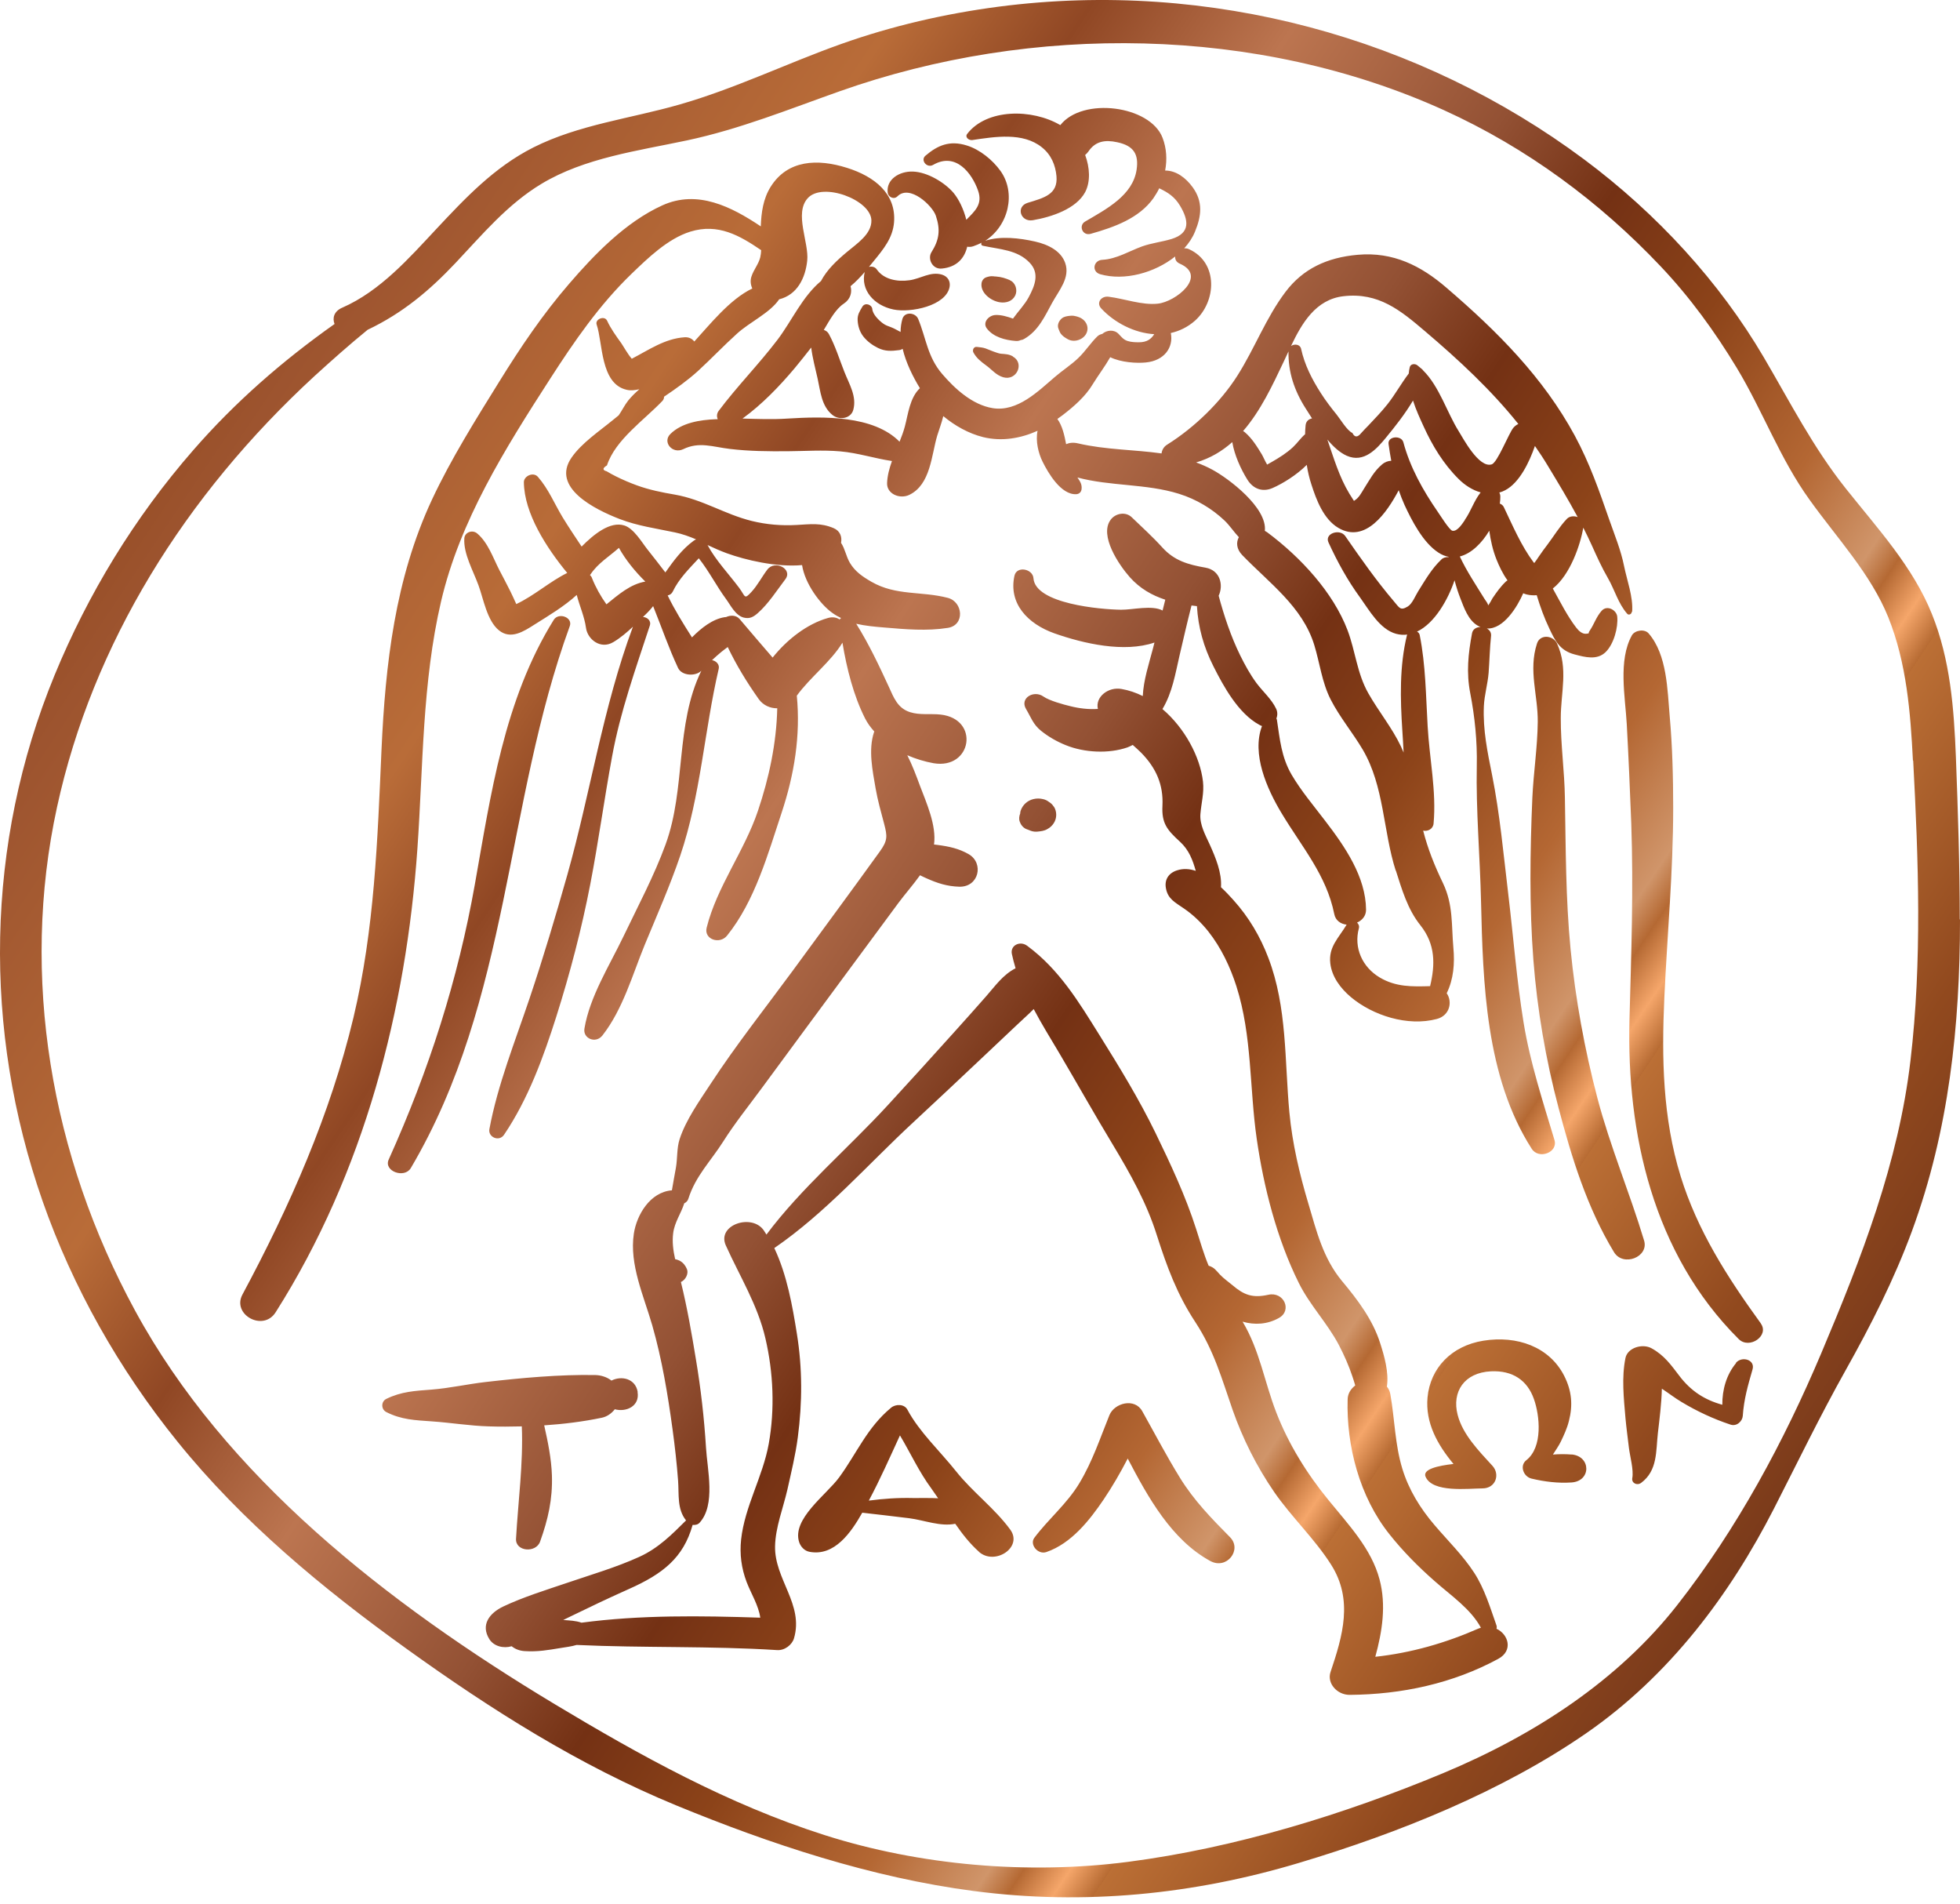 <svg xmlns="http://www.w3.org/2000/svg" width="207" height="201" viewBox="0 0 207 201" fill="none"><path d="M111.115 31.984C110.34 33.396 109.675 34.918 108.167 35.787C108.058 35.855 107.936 35.896 107.8 35.909C107.651 35.977 107.488 36.018 107.311 36.004C106.157 35.923 104.907 35.583 104.228 34.687C103.739 34.062 104.404 33.301 105.124 33.261C105.736 33.233 106.374 33.424 106.985 33.641C107.515 32.894 108.221 32.174 108.642 31.386C109.308 30.136 109.824 28.846 108.724 27.718C107.434 26.374 105.586 26.333 103.82 25.953C103.63 25.912 103.589 25.762 103.657 25.627C103.386 25.776 103.087 25.898 102.774 26.007C102.557 26.075 102.34 26.088 102.15 26.048C101.864 27.257 101.063 28.208 99.46 28.357C98.469 28.452 97.939 27.325 98.373 26.632C99.202 25.314 99.338 24.268 98.835 22.774C98.469 21.701 96.064 19.433 94.774 20.737C94.38 21.117 93.809 20.777 93.755 20.356C93.565 18.944 94.991 18.061 96.417 18.115C97.966 18.169 99.786 19.283 100.71 20.37C101.28 21.063 101.783 22.109 102.055 23.209C102.924 22.312 103.82 21.592 103.291 20.112C102.652 18.305 100.954 16.023 98.55 17.409C97.898 17.789 97.178 16.92 97.735 16.444C99.039 15.331 100.302 14.801 102.095 15.358C103.508 15.792 104.839 16.906 105.654 18.034C107.338 20.37 106.523 23.834 104.051 25.423C105.668 24.893 107.692 25.138 109.322 25.505C110.694 25.817 112.052 26.483 112.5 27.773C113.044 29.321 111.835 30.666 111.115 31.984ZM106.958 37.621C106.537 37.39 106.184 37.39 105.708 37.349C105.464 37.322 105.206 37.213 104.921 37.118C104.635 37.023 104.377 36.887 104.092 36.792C103.793 36.684 103.481 36.67 103.168 36.629C102.815 36.589 102.679 36.982 102.802 37.213C103.128 37.811 103.562 38.151 104.133 38.572C104.758 39.02 105.179 39.604 105.953 39.835C107.393 40.242 108.221 38.341 106.972 37.648L106.958 37.621ZM106.659 29.579C106.184 29.376 105.749 29.24 105.219 29.199C105.192 29.199 104.975 29.172 105.111 29.199C105.274 29.226 104.866 29.158 104.893 29.172C104.663 29.145 104.459 29.186 104.241 29.253C103.875 29.349 103.685 29.634 103.657 29.96C103.562 30.911 104.622 31.766 105.586 31.916C106.279 32.025 106.945 31.794 107.23 31.182C107.474 30.653 107.284 29.865 106.659 29.593V29.579ZM113.845 33.451C113.696 33.41 113.56 33.369 113.383 33.342C113.139 33.315 112.921 33.356 112.677 33.383C112.731 33.383 112.785 33.383 112.826 33.369C112.473 33.41 112.201 33.505 111.984 33.777C111.78 34.021 111.658 34.374 111.78 34.687C111.848 34.863 111.916 35.054 112.011 35.203C112.188 35.461 112.459 35.638 112.745 35.801C113.451 36.222 114.429 35.855 114.741 35.189C115.081 34.469 114.633 33.682 113.831 33.451H113.845ZM185.959 139.727C182.4 134.824 179.263 129.907 177.497 124.202C175.595 118.035 175.486 111.705 175.772 105.348C176.084 98.665 176.709 92.009 176.709 85.312C176.709 82.093 176.627 78.847 176.342 75.641C176.098 72.856 176.071 69.134 174.115 66.879C173.68 66.377 172.661 66.54 172.349 67.083C170.882 69.719 171.642 73.576 171.805 76.442C171.996 79.933 172.145 83.424 172.281 86.929C172.525 93.87 172.281 100.77 172.091 107.711C171.792 119.61 174.536 132.324 183.623 141.385C184.75 142.512 186.897 141.031 185.959 139.741V139.727ZM173.639 130.993C172.118 125.94 170.053 121.064 168.708 115.956C167.35 110.781 166.386 105.497 165.869 100.2C165.353 94.888 165.367 89.564 165.272 84.226C165.231 81.427 164.823 78.616 164.837 75.817C164.837 73.087 165.652 70.601 164.443 67.953C164.049 67.083 162.65 66.92 162.324 67.953C161.4 70.791 162.433 73.386 162.406 76.225C162.378 78.887 161.957 81.563 161.835 84.239C161.591 89.931 161.509 95.663 161.944 101.354C162.351 106.625 163.248 111.854 164.606 116.989C165.978 122.191 167.608 127.516 170.461 132.216C171.425 133.791 174.155 132.732 173.639 130.993ZM58.479 65.453C53.222 73.916 51.837 83.913 50.152 93.367C48.359 103.473 45.317 112.968 41.051 122.436C40.495 123.658 42.709 124.473 43.388 123.332C53.901 105.524 53.304 84.959 60.177 66.105C60.516 65.182 58.995 64.625 58.479 65.453ZM172.322 64.638C172.322 64.828 172.023 64.991 171.86 64.815C170.895 63.715 170.542 62.302 169.822 61.052C169.17 59.925 168.654 58.784 168.124 57.602C167.839 56.964 167.527 56.339 167.214 55.714C166.915 57.493 165.842 60.699 163.995 62.139C164.769 63.524 165.516 65.032 166.467 66.268C166.712 66.581 167.106 67.002 167.608 66.907C167.948 66.839 167.662 66.934 167.893 66.594C168.369 65.901 168.573 65.141 169.157 64.489C169.741 63.837 170.746 64.434 170.8 65.114C170.909 66.241 170.447 68.007 169.564 68.863C168.654 69.732 167.404 69.392 166.277 69.094C164.742 68.686 164.239 67.654 163.642 66.391C163.085 65.236 162.664 64.054 162.297 62.845C161.971 62.872 161.631 62.859 161.278 62.777C161.142 62.75 161.007 62.696 160.871 62.642C160.273 64.013 158.82 66.458 157.027 66.363C157.312 66.513 157.502 66.771 157.475 67.124C157.339 68.428 157.312 69.732 157.217 71.036C157.122 72.231 156.769 73.372 156.714 74.568C156.606 77.067 157.095 79.403 157.584 81.835C158.412 85.991 158.792 90.257 159.295 94.44C159.838 98.964 160.178 103.487 160.911 107.983C161.604 112.207 162.935 116.269 164.171 120.371C164.565 121.689 162.514 122.463 161.767 121.295C156.891 113.688 156.619 103.758 156.415 95.174C156.307 90.42 155.872 85.584 155.967 80.843C156.021 78.303 155.763 75.695 155.274 73.182C154.853 71.022 155.057 69.039 155.465 66.866C155.546 66.418 155.94 66.214 156.361 66.2C156.252 66.16 156.157 66.105 156.049 66.051C155.071 65.48 154.622 64.176 154.256 63.239C153.998 62.587 153.794 61.935 153.617 61.27C152.952 63.266 151.525 65.82 149.651 66.689C149.787 66.757 149.895 66.866 149.936 67.043C150.574 70.221 150.588 73.481 150.778 76.7C150.968 80.096 151.715 83.56 151.403 86.956C151.349 87.54 150.778 87.812 150.303 87.703C150.792 89.618 151.498 91.384 152.395 93.245C153.495 95.554 153.278 97.646 153.495 100.091C153.644 101.707 153.522 103.392 152.789 104.872C153.413 105.769 153.128 107.222 151.756 107.589C148.659 108.418 144.965 107.209 142.669 105.28C141.555 104.343 140.659 103.12 140.496 101.721C140.292 99.969 141.379 99.045 142.221 97.632C141.609 97.564 141.053 97.211 140.917 96.519C140.088 92.389 137.507 89.455 135.347 85.856C133.799 83.288 132.169 79.607 133.283 76.66C133.188 76.632 133.106 76.592 133.011 76.537C130.783 75.342 129.208 72.449 128.162 70.371C127.102 68.279 126.545 66.228 126.41 64C126.219 63.973 126.029 63.959 125.839 63.932C125.391 65.684 124.983 67.45 124.576 69.202C124.128 71.145 123.815 73.128 122.769 74.867C125.133 76.877 126.749 79.92 127.048 82.514C127.184 83.737 126.871 84.769 126.776 85.964C126.695 87.092 127.293 88.138 127.768 89.183C128.379 90.542 129.058 92.158 128.95 93.68C129.452 94.141 129.901 94.63 130.267 95.038C131.897 96.844 133.106 98.909 133.948 101.123C135.959 106.367 135.66 112.004 136.176 117.464C136.488 120.751 137.236 123.93 138.186 127.108C139.042 129.988 139.721 132.827 141.718 135.245C143.402 137.255 144.992 139.374 145.766 141.833C146.187 143.137 146.703 144.903 146.472 146.41C146.649 146.628 146.785 146.886 146.839 147.225C147.301 149.847 147.314 152.482 148.102 155.077C148.781 157.291 149.977 159.247 151.525 161.053C152.938 162.711 154.514 164.245 155.695 166.066C156.796 167.764 157.38 169.747 158.045 171.621C158.086 171.743 158.086 171.866 158.045 171.974C159.309 172.558 159.838 174.284 158.236 175.153C153.454 177.747 148.062 178.916 142.533 178.956C141.202 178.956 140.115 177.72 140.523 176.538C141.813 172.708 142.927 168.918 140.591 165.223C138.866 162.493 136.407 160.198 134.56 157.522C132.712 154.832 131.245 151.898 130.186 148.883C129.031 145.568 128.23 142.634 126.247 139.605C124.304 136.658 123.231 133.724 122.185 130.45C121.098 126.986 119.373 123.93 117.485 120.792C115.556 117.6 113.736 114.354 111.835 111.134C110.924 109.599 109.987 108.092 109.172 106.543C108.642 107.086 108.045 107.603 107.461 108.16C106.238 109.314 105.016 110.469 103.793 111.623C101.348 113.932 98.89 116.242 96.431 118.524C91.663 122.938 87.221 128.046 81.775 131.781C83.119 134.62 83.69 137.88 84.165 140.855C84.749 144.482 84.736 148.108 84.26 151.749C84.016 153.623 83.567 155.443 83.16 157.277C82.712 159.233 81.897 161.257 81.856 163.267C81.788 166.745 84.912 169.407 83.853 172.993C83.649 173.672 82.875 174.284 82.073 174.229C75.023 173.781 67.947 174.012 60.897 173.686C60.353 173.849 59.769 173.917 59.185 174.012C57.881 174.229 56.781 174.419 55.45 174.338C54.879 174.311 54.404 174.121 54.037 173.822C53.181 174.08 52.149 173.835 51.674 173.061C50.75 171.567 51.674 170.331 53.154 169.624C55.287 168.619 57.623 167.899 59.864 167.139C62.418 166.269 65.081 165.495 67.525 164.381C69.549 163.458 70.962 162.018 72.456 160.537C71.492 159.328 71.723 157.834 71.614 156.326C71.478 154.52 71.275 152.713 71.03 150.92C70.527 147.239 69.916 143.531 68.884 139.931C67.987 136.821 66.452 133.52 66.941 130.26C67.24 128.29 68.639 125.872 70.962 125.682C71.084 124.894 71.247 124.106 71.383 123.305C71.56 122.3 71.465 121.24 71.777 120.276C72.443 118.238 73.869 116.242 75.064 114.421C77.727 110.346 80.81 106.462 83.703 102.522C86.773 98.325 89.87 94.141 92.913 89.917C93.769 88.735 93.714 88.287 93.375 86.983C93.049 85.76 92.696 84.511 92.478 83.261C92.152 81.373 91.69 79.172 92.302 77.325C92.302 77.298 92.329 77.271 92.342 77.244C91.948 76.809 91.609 76.347 91.364 75.858C90.156 73.481 89.422 70.588 88.974 67.858C87.738 69.882 85.578 71.498 84.152 73.454C84.559 77.678 83.894 81.767 82.535 85.856C81.109 90.148 79.723 95.147 76.789 98.787C76.015 99.751 74.331 99.195 74.63 97.958C75.703 93.639 78.623 89.863 80.049 85.611C81.231 82.106 82.005 78.453 82.087 74.785C81.353 74.799 80.606 74.473 80.144 73.834C78.868 72.028 77.781 70.248 76.857 68.319C76.626 68.496 76.395 68.659 76.165 68.849C75.838 69.121 75.513 69.406 75.2 69.705C75.621 69.773 76.015 70.153 75.906 70.615C74.385 77.135 74.005 83.968 71.845 90.338C70.758 93.53 69.386 96.627 68.096 99.751C66.806 102.889 65.787 106.57 63.627 109.328C62.921 110.238 61.535 109.654 61.725 108.594C62.282 105.239 64.361 101.965 65.841 98.882C67.376 95.676 69.088 92.471 70.296 89.156C72.456 83.248 71.288 76.524 74.073 70.819C73.461 71.444 72.008 71.362 71.614 70.534C70.609 68.387 69.862 66.187 68.979 64C68.666 64.407 68.286 64.788 67.906 65.141C68.368 65.182 68.802 65.535 68.626 66.064C67.118 70.656 65.515 75.125 64.646 79.865C63.817 84.361 63.206 88.885 62.337 93.381C61.426 98.094 60.204 102.753 58.751 107.345C57.406 111.583 55.789 116.038 53.236 119.814C52.706 120.602 51.524 120.059 51.687 119.216C52.557 114.544 54.404 109.953 55.925 105.429C57.379 101.11 58.683 96.736 59.919 92.362C62.364 83.682 63.681 74.663 66.846 66.173C66.208 66.771 65.529 67.355 64.768 67.803C63.423 68.605 62.051 67.504 61.888 66.295C61.725 65.1 61.209 63.986 60.91 62.818C59.606 64.013 57.949 65.005 56.455 65.942C55.328 66.662 53.942 67.572 52.692 66.553C51.429 65.535 51.049 63.185 50.533 61.799C49.976 60.264 48.93 58.458 49.038 56.841C49.079 56.217 49.867 55.891 50.397 56.325C51.551 57.303 52.068 58.892 52.733 60.183C53.127 60.93 53.521 61.677 53.901 62.438C54.01 62.642 54.309 63.307 54.526 63.782C56.414 62.9 58.058 61.405 59.905 60.495C57.732 57.86 55.355 54.206 55.328 50.905C55.328 50.267 56.319 49.792 56.808 50.349C57.936 51.639 58.547 53.174 59.416 54.614C60.055 55.66 60.747 56.692 61.426 57.711C62.69 56.434 64.428 55.008 65.936 55.483C66.941 55.795 67.824 57.317 68.354 57.982C68.993 58.797 69.644 59.612 70.269 60.441C71.139 59.218 72.008 58.01 73.271 57.086C73.339 57.032 73.434 56.991 73.516 56.95C72.809 56.651 72.076 56.38 71.288 56.217C69.291 55.795 67.362 55.537 65.447 54.804C62.812 53.785 58.166 51.476 60.367 48.311C61.426 46.776 63.301 45.526 64.754 44.331C64.945 44.168 65.148 44.019 65.339 43.856C65.692 43.353 65.95 42.796 66.344 42.294C66.697 41.859 67.104 41.465 67.525 41.098C67.05 41.207 66.588 41.261 66.167 41.153C63.396 40.514 63.668 36.181 63.016 34.279C62.812 33.695 63.844 33.288 64.116 33.858C64.51 34.714 65.067 35.475 65.624 36.249C65.814 36.521 66.303 37.404 66.724 37.879C68.517 36.955 70.215 35.746 72.307 35.611C72.769 35.583 73.108 35.773 73.326 36.059C74.915 34.334 77.075 31.59 79.452 30.462C79.275 30.069 79.221 29.634 79.357 29.213C79.588 28.479 80.117 27.895 80.294 27.162C80.348 26.931 80.375 26.673 80.389 26.415C78.134 24.88 75.852 23.548 72.904 24.459C70.514 25.206 68.408 27.27 66.71 28.9C63.288 32.201 60.639 36.059 58.126 39.957C53.317 47.414 48.577 54.967 46.58 63.511C44.583 72.082 44.692 80.925 44.081 89.632C42.899 106.53 38.471 123.808 29.112 138.559C27.794 140.651 24.466 138.804 25.607 136.685C30.633 127.312 34.885 117.668 37.33 107.44C39.557 98.094 39.87 88.695 40.291 79.172C40.698 70.153 41.717 61.107 45.629 52.739C47.653 48.42 50.234 44.318 52.76 40.242C54.974 36.67 57.324 33.179 60.123 29.946C62.758 26.89 66.058 23.453 69.943 21.688C73.665 19.99 77.265 21.837 80.348 23.902C80.403 22.448 80.593 20.995 81.394 19.718C83.187 16.865 86.352 16.743 89.449 17.721C92.356 18.631 94.665 20.451 94.421 23.48C94.285 25.124 93.307 26.306 92.261 27.583C92.098 27.787 91.935 27.977 91.772 28.18C92.071 28.099 92.424 28.18 92.6 28.452C93.348 29.512 94.747 29.77 96.037 29.593C97.246 29.43 98.251 28.642 99.474 28.995C100.112 29.186 100.397 29.715 100.289 30.299C99.908 32.296 96.186 33.057 94.353 32.676C92.315 32.255 90.862 30.625 91.324 28.724C90.862 29.253 90.373 29.77 89.829 30.218C90.006 30.856 89.829 31.59 89.109 32.065C88.24 32.636 87.602 33.845 87.004 34.836C87.221 34.904 87.412 35.04 87.534 35.257C88.227 36.534 88.648 37.933 89.177 39.264C89.694 40.582 90.509 41.859 90.115 43.285C89.857 44.209 88.634 44.399 87.914 43.815C86.746 42.864 86.651 41.316 86.352 39.984C86.108 38.898 85.809 37.797 85.673 36.697C85.102 37.431 84.518 38.164 83.921 38.884C82.304 40.799 80.511 42.674 78.419 44.195C80.009 44.236 81.584 44.304 83.187 44.195C86.95 43.964 92.247 43.842 95.005 46.64C95.222 46.097 95.426 45.554 95.562 45.037C95.915 43.72 96.078 42.008 97.151 40.989C97.151 40.989 97.151 40.976 97.137 40.962C96.417 39.781 95.684 38.314 95.331 36.833C95.222 36.901 95.1 36.955 94.95 36.969C94.135 37.078 93.47 37.105 92.723 36.738C92.139 36.453 91.595 36.045 91.201 35.556C90.794 35.054 90.604 34.415 90.577 33.804C90.549 33.22 90.794 32.867 91.079 32.378C91.364 31.902 92.084 32.16 92.125 32.636C92.179 33.206 92.818 33.831 93.266 34.157C93.524 34.347 93.809 34.442 94.108 34.551C94.475 34.687 94.787 34.891 95.113 35.054C95.113 34.578 95.181 34.116 95.304 33.682C95.534 32.867 96.689 32.989 96.974 33.682C97.817 35.733 97.952 37.675 99.501 39.482C100.805 41.003 102.666 42.742 104.839 43.095C107.461 43.516 109.661 41.288 111.4 39.808C112.201 39.115 113.125 38.531 113.872 37.811C114.619 37.105 115.149 36.249 115.882 35.529C116.032 35.38 116.222 35.298 116.412 35.257C116.874 34.85 117.648 34.755 118.137 35.257C118.436 35.57 118.653 35.869 119.088 36.004C119.468 36.127 119.903 36.14 120.297 36.14C121.139 36.14 121.587 35.787 121.9 35.285C119.794 35.162 117.689 34.062 116.304 32.568C115.747 31.97 116.304 31.223 117.091 31.332C118.735 31.535 120.609 32.242 122.267 32.065C124.168 31.875 127.578 29.145 124.603 27.841C124.223 27.678 124.087 27.379 124.114 27.08C121.954 28.805 118.762 29.688 116.195 28.955C115.258 28.683 115.475 27.474 116.426 27.433C117.92 27.352 119.265 26.51 120.609 26.021C121.628 25.654 122.715 25.545 123.734 25.233C125.758 24.608 125.527 23.236 124.63 21.728C124.06 20.777 123.367 20.329 122.43 19.881C122.253 20.248 122.036 20.601 121.805 20.94C120.297 23.046 117.703 23.983 115.19 24.689C114.32 24.934 113.886 23.82 114.592 23.399C116.888 22.054 119.631 20.628 120.039 17.925C120.283 16.295 119.74 15.385 117.988 15.018C116.684 14.733 115.679 14.923 114.959 15.982C114.85 16.132 114.741 16.254 114.606 16.363C115.095 17.68 115.19 19.175 114.606 20.288C113.655 22.054 111.074 22.91 109.091 23.25C107.773 23.48 107.257 21.81 108.534 21.416C110.286 20.886 111.74 20.519 111.577 18.604C111.468 17.422 111.02 16.336 110.028 15.548C108.031 13.945 105.07 14.434 102.693 14.787C102.326 14.841 101.878 14.488 102.15 14.135C104.214 11.459 108.996 11.459 111.984 13.211C114.334 10.21 121.479 11.133 122.783 14.556C123.204 15.656 123.272 16.852 123.054 18.006C124.223 18.006 125.241 18.781 125.961 19.772C127.075 21.307 126.885 22.815 126.206 24.459C125.948 25.097 125.554 25.681 125.065 26.224C125.228 26.211 125.418 26.224 125.595 26.32C128.692 27.746 128.474 31.848 126.192 33.872C125.418 34.551 124.549 34.959 123.652 35.162C123.951 36.67 122.987 38.083 121.003 38.273C120.039 38.368 118.395 38.273 117.254 37.716C116.697 38.694 115.991 39.618 115.407 40.569C114.646 41.845 113.424 42.918 112.215 43.842C112.038 43.978 111.848 44.114 111.672 44.236C112.201 44.969 112.419 45.975 112.595 46.898C112.935 46.749 113.356 46.695 113.859 46.817C116.779 47.496 119.781 47.469 122.674 47.876C122.715 47.523 122.905 47.17 123.258 46.953C126.165 45.133 128.923 42.443 130.688 39.658C132.509 36.792 133.704 33.546 135.769 30.816C137.616 28.371 140.156 27.189 143.375 26.904C147.138 26.564 150.085 28.072 152.748 30.367C158.181 35.026 162.99 39.862 166.318 46.002C167.893 48.922 168.899 51.829 169.972 54.913C170.529 56.502 171.194 58.118 171.52 59.762C171.833 61.297 172.485 63.008 172.376 64.57L172.322 64.638ZM68.164 61.419C67.077 60.346 66.086 59.137 65.366 57.847C64.361 58.743 63.138 59.477 62.377 60.631C62.364 60.658 62.323 60.685 62.309 60.713C62.404 60.808 62.486 60.916 62.527 61.052C62.894 61.976 63.423 62.94 64.048 63.81C65.298 62.804 66.561 61.677 68.164 61.405V61.419ZM136.366 36.521C136.719 36.29 137.303 36.344 137.412 36.833C137.779 38.517 138.553 40.039 139.504 41.519C140.007 42.307 140.577 43.054 141.175 43.788C141.569 44.277 142.261 45.459 142.832 45.717C143.063 46.192 143.375 46.206 143.756 45.73C144 45.459 144.258 45.187 144.516 44.929C145.209 44.195 145.915 43.462 146.54 42.674C147.355 41.642 147.98 40.487 148.781 39.441C148.795 39.21 148.836 38.993 148.89 38.762C148.985 38.409 149.433 38.368 149.692 38.572C149.827 38.68 149.963 38.789 150.099 38.911C150.181 38.966 150.248 39.033 150.303 39.115C152.001 40.786 152.843 43.598 154.038 45.499C154.5 46.233 156.184 49.466 157.543 49.031C158.154 48.841 159.336 45.771 159.825 45.173C159.974 44.997 160.151 44.861 160.355 44.766C157.488 41.18 154.065 38.001 150.466 34.945C147.939 32.799 145.603 30.843 141.881 31.277C138.947 31.617 137.48 34.157 136.353 36.521H136.366ZM131.3 45.526C131.3 45.526 131.408 45.581 131.449 45.621C132.237 46.287 132.753 47.143 133.269 47.985C133.405 48.216 133.609 48.705 133.826 49.058C133.894 49.004 134.043 48.936 134.302 48.786C135.103 48.325 135.891 47.836 136.556 47.211C137.032 46.763 137.358 46.26 137.833 45.852C137.833 45.54 137.86 45.228 137.888 44.902C137.928 44.48 138.227 44.236 138.567 44.182C138.322 43.801 138.105 43.448 137.901 43.136C136.692 41.248 136.04 39.278 136.081 37.105C135.918 37.458 135.755 37.811 135.592 38.151C134.41 40.65 133.133 43.394 131.286 45.513L131.3 45.526ZM88.838 65.263C88.525 65.114 88.213 64.937 87.914 64.72C86.624 63.81 85.007 61.623 84.709 59.667C81.978 59.911 78.705 59.123 76.762 58.417C76.056 58.159 75.39 57.86 74.725 57.548C75.567 59.137 76.98 60.618 78.066 62.071C78.745 62.995 78.582 63.348 79.37 62.492C80.009 61.799 80.471 60.889 81.041 60.142C81.842 59.083 83.758 60.088 82.943 61.161C82.073 62.302 81.15 63.755 80.036 64.733C79.588 65.127 79.194 65.372 78.542 65.209C77.659 64.978 77.142 63.878 76.681 63.253C75.689 61.908 74.861 60.278 73.801 58.947C72.769 60.061 71.696 61.107 71.044 62.478C70.935 62.696 70.745 62.818 70.514 62.872C71.247 64.394 72.157 65.847 73.081 67.301C74.073 66.295 75.254 65.372 76.518 65.168C76.572 65.168 76.626 65.154 76.681 65.154C77.156 64.937 77.754 64.937 78.121 65.372C79.275 66.73 80.43 68.088 81.598 69.433C83.106 67.545 85.225 65.874 87.452 65.249C87.941 65.114 88.362 65.195 88.675 65.412C88.716 65.358 88.756 65.304 88.824 65.263H88.838ZM147.41 91.941C146.065 87.757 146.201 83.017 143.919 79.145C142.859 77.352 141.487 75.722 140.536 73.861C139.599 72.014 139.395 70.031 138.798 68.088C137.548 64.054 134.084 61.596 131.191 58.607C130.58 57.969 130.539 57.263 130.838 56.719C130.308 56.162 129.873 55.483 129.33 54.967C127.999 53.704 126.342 52.712 124.521 52.142C121.044 51.055 117.268 51.354 113.791 50.416C114.062 50.824 114.293 51.136 114.225 51.666C114.185 51.951 113.994 52.155 113.668 52.182C112.038 52.264 110.68 49.9 110.109 48.746C109.675 47.876 109.349 46.586 109.58 45.486C107.8 46.287 105.804 46.64 103.82 46.151C102.299 45.771 100.846 44.956 99.623 43.937C99.447 44.657 99.175 45.377 98.985 45.988C98.373 48.026 98.292 51.163 96.037 52.25C95.018 52.739 93.646 52.142 93.687 51.014C93.714 50.253 93.918 49.466 94.203 48.678C92.356 48.406 90.617 47.822 88.743 47.659C86.895 47.496 85.021 47.632 83.16 47.645C81.123 47.659 79.112 47.645 77.088 47.401C75.309 47.197 73.855 46.599 72.157 47.428C71.016 47.971 69.93 46.681 70.799 45.825C72.008 44.63 73.923 44.331 75.635 44.263C75.689 44.263 75.743 44.263 75.798 44.263C75.689 43.992 75.689 43.679 75.893 43.394C77.835 40.799 80.158 38.449 82.128 35.855C83.635 33.858 84.736 31.318 86.705 29.675C87.344 28.466 88.376 27.501 89.449 26.605C90.481 25.735 92.071 24.717 92.03 23.263C91.976 21.09 86.868 19.188 85.306 20.927C83.853 22.53 85.456 25.613 85.252 27.515C85.062 29.362 84.192 31.128 82.291 31.603C81.299 33.057 79.194 33.994 77.835 35.23C76.423 36.507 75.119 37.879 73.719 39.169C72.592 40.188 71.383 41.044 70.133 41.886C70.133 42.035 70.093 42.185 69.957 42.334C68.014 44.372 64.985 46.437 64.103 49.14C63.627 49.425 63.614 49.642 64.075 49.764C64.388 49.955 64.714 50.131 65.04 50.294C65.746 50.647 66.507 50.973 67.254 51.245C68.558 51.72 69.903 51.992 71.261 52.223C74.222 52.739 76.531 54.301 79.397 55.008C80.946 55.388 82.549 55.524 84.152 55.429C85.632 55.347 86.665 55.184 88.05 55.768C88.743 56.067 88.947 56.706 88.824 57.317C89.259 57.969 89.341 58.716 89.761 59.436C90.319 60.359 91.079 60.876 92.043 61.433C94.638 62.927 97.314 62.397 100.112 63.13C101.701 63.552 101.932 65.997 100.112 66.295C97.898 66.649 95.602 66.445 93.375 66.255C92.356 66.173 91.364 66.078 90.427 65.861C91.758 67.98 92.845 70.289 93.877 72.53C94.38 73.63 94.787 74.772 96.105 75.193C97.165 75.532 98.265 75.328 99.351 75.451C103.508 75.926 102.639 81.278 98.591 80.585C97.681 80.422 96.73 80.137 95.82 79.743C96.35 80.789 96.771 81.916 97.137 82.908C97.844 84.782 98.917 87.132 98.645 89.17C98.767 89.183 98.876 89.197 98.998 89.211C100.234 89.374 101.267 89.591 102.326 90.202C103.929 91.153 103.386 93.68 101.307 93.625C100.017 93.585 99.012 93.258 97.857 92.742C97.626 92.647 97.395 92.525 97.165 92.416C96.431 93.435 95.575 94.413 94.896 95.323C93.307 97.469 91.718 99.629 90.128 101.775C86.895 106.163 83.649 110.537 80.43 114.924C79.071 116.771 77.618 118.578 76.395 120.507C75.064 122.612 73.461 124.161 72.701 126.565C72.633 126.796 72.47 126.959 72.266 127.054C71.927 128.127 71.247 129.037 71.098 130.192C70.976 131.115 71.098 132.039 71.302 132.949C71.465 132.99 71.614 133.031 71.777 133.112C72.171 133.33 72.388 133.628 72.551 134.009C72.742 134.471 72.415 135.136 71.913 135.367C72.579 138.07 73.054 140.828 73.502 143.558C74.018 146.641 74.371 149.738 74.562 152.849C74.698 155.172 75.608 158.894 73.882 160.782C73.719 160.972 73.434 161.04 73.149 161.013C72.171 164.49 69.998 166.188 66.425 167.777C64.293 168.728 62.187 169.733 60.095 170.752C59.892 170.847 59.688 170.942 59.484 171.051C60.163 171.105 60.802 171.119 61.413 171.336C67.634 170.507 74.018 170.602 80.294 170.806C80.117 169.516 79.316 168.253 78.854 167.044C78.297 165.577 78.107 164.096 78.27 162.561C78.65 159.057 80.566 155.919 81.19 152.441C81.842 148.788 81.679 144.93 80.837 141.317C80.022 137.785 78.134 134.783 76.653 131.496C75.675 129.322 79.452 128.073 80.688 129.947C80.769 130.083 80.864 130.219 80.946 130.355C84.613 125.451 89.571 121.254 93.755 116.703C96.119 114.136 98.469 111.542 100.805 108.947C101.932 107.698 103.046 106.448 104.146 105.198C105.111 104.098 105.926 102.916 107.257 102.237C107.108 101.735 106.972 101.232 106.863 100.716C106.686 99.819 107.719 99.303 108.479 99.86C111.889 102.373 113.967 105.85 116.113 109.287C118.219 112.656 120.311 116.079 122.036 119.624C123.639 122.925 125.214 126.293 126.328 129.771C126.749 131.061 127.116 132.379 127.646 133.642C128.257 133.832 128.42 134.131 128.841 134.579C129.235 135 129.738 135.34 130.172 135.707C131.381 136.739 132.291 137.079 133.948 136.712C135.578 136.345 136.502 138.355 135.076 139.157C133.853 139.85 132.495 139.918 131.232 139.551C133.038 142.566 133.541 145.921 134.791 149.141C136.081 152.469 137.996 155.566 140.305 158.391C142.424 160.999 144.842 163.526 145.698 166.772C146.418 169.489 145.983 172.26 145.25 174.936C149.026 174.528 152.666 173.482 156.13 171.961C156.225 171.92 156.307 171.893 156.402 171.866C155.329 169.883 153.291 168.511 151.566 166.989C149.814 165.454 148.184 163.811 146.758 162.018C143.579 158.051 142.18 152.632 142.329 147.755C142.343 147.13 142.669 146.641 143.131 146.288C143.036 145.976 142.941 145.65 142.832 145.337C142.452 144.196 141.963 143.096 141.406 142.023C140.197 139.714 138.322 137.799 137.168 135.462C134.845 130.789 133.459 125.329 132.726 120.249C131.952 114.897 132.25 109.382 130.58 104.139C129.928 102.101 128.977 100.077 127.605 98.339C126.885 97.442 126.029 96.6 125.051 95.934C124.114 95.282 123.34 94.929 123.136 93.788C122.973 92.919 123.38 92.199 124.304 91.9C124.97 91.683 125.649 91.737 126.287 91.954C125.975 90.841 125.581 89.754 124.617 88.871C123.245 87.621 122.674 86.915 122.769 85.081C122.878 82.894 122.131 81.115 120.514 79.471C120.229 79.186 119.93 78.928 119.631 78.656C119.455 78.751 119.278 78.833 119.075 78.914C117.078 79.607 114.511 79.471 112.568 78.683C111.617 78.303 110.721 77.787 109.946 77.162C109.091 76.469 108.887 75.736 108.357 74.853C107.678 73.698 109.199 72.829 110.205 73.549C110.829 73.984 112.31 74.391 113.057 74.568C113.967 74.799 115 74.921 115.95 74.853C115.652 73.603 117.037 72.49 118.45 72.748C119.224 72.883 119.985 73.141 120.691 73.495C120.772 71.797 121.329 70.14 121.764 68.482C121.818 68.265 121.873 68.061 121.927 67.844C118.708 68.944 114.443 67.953 111.373 66.879C108.507 65.861 106.51 63.715 107.135 60.808C107.366 59.708 109.077 60.061 109.145 61.052C109.335 63.755 116.222 64.353 118.395 64.38C119.618 64.394 121.669 63.864 122.783 64.462C122.878 64.081 122.973 63.701 123.068 63.321C121.655 62.859 120.392 62.139 119.333 60.957C118.164 59.64 116.073 56.543 117.295 54.885C117.784 54.206 118.871 53.975 119.536 54.627C120.637 55.687 121.737 56.678 122.769 57.819C124.019 59.191 125.445 59.612 127.32 59.938C128.868 60.21 129.235 61.786 128.705 62.9C129.276 65.032 129.996 67.192 130.974 69.189C131.476 70.207 132.02 71.199 132.699 72.123C133.391 73.046 134.288 73.807 134.777 74.839C134.94 75.179 134.926 75.559 134.804 75.872C134.831 75.912 134.845 75.953 134.858 76.008C135.171 78.059 135.32 79.92 136.407 81.794C137.412 83.506 138.716 85.041 139.925 86.63C142.044 89.387 144.245 92.579 144.272 96.057C144.272 96.709 143.864 97.171 143.321 97.415C143.484 97.564 143.579 97.782 143.511 98.026C142.968 100.064 143.851 102.101 145.725 103.215C147.423 104.22 149.121 104.18 151.036 104.125C151.58 101.857 151.62 99.711 150.004 97.687C148.646 95.989 148.048 93.883 147.41 91.887V91.941ZM153.006 58.797C152.653 58.73 152.286 58.594 151.919 58.349C150.289 57.303 149.08 54.926 148.333 53.31C148.102 52.794 147.899 52.277 147.722 51.761C146.486 54.097 144.217 57.425 141.351 55.741C139.776 54.818 139.015 52.753 138.512 51.191C138.281 50.498 138.118 49.792 138.01 49.085C136.923 50.172 135.456 51.068 134.397 51.53C133.296 52.006 132.332 51.585 131.748 50.661C131.042 49.533 130.362 48.026 130.145 46.681C129.072 47.632 127.822 48.392 126.328 48.827C126.912 49.044 127.483 49.289 128.053 49.601C129.765 50.525 133.853 53.608 133.582 56.054C133.663 56.094 133.731 56.135 133.813 56.189C137.371 58.838 140.794 62.546 142.316 66.54C143.158 68.768 143.307 71.077 144.516 73.209C145.603 75.125 147.029 76.85 147.966 78.833C148.062 79.037 148.143 79.24 148.238 79.458C148.197 78.67 148.157 77.896 148.102 77.121C147.885 73.78 147.79 70.357 148.591 67.07C148.591 67.043 148.618 67.029 148.618 67.002C148.238 67.056 147.844 67.029 147.437 66.92C145.712 66.445 144.584 64.394 143.661 63.117C142.302 61.256 141.256 59.341 140.305 57.276C139.857 56.312 141.514 55.795 142.071 56.597C143.688 58.933 145.345 61.297 147.206 63.484C147.803 64.176 147.885 64.516 148.673 64.041C149.162 63.742 149.474 62.913 149.773 62.438C150.52 61.256 151.186 60.061 152.232 59.069C152.422 58.879 152.707 58.811 152.979 58.825L153.006 58.797ZM154.69 54.913C155.356 53.975 155.655 52.902 156.375 51.992C155.492 51.748 154.677 51.204 154.052 50.579C152.435 48.977 151.267 47.034 150.357 45.037C149.977 44.209 149.542 43.272 149.23 42.294C148.401 43.693 147.342 45.037 146.377 46.206C145.399 47.401 144.041 48.922 142.234 48.121C141.501 47.795 140.808 47.156 140.183 46.409C140.862 48.365 141.433 50.349 142.52 52.142C142.669 52.386 142.832 52.644 142.995 52.889C143.009 52.889 143.022 52.861 143.049 52.848C143.525 52.563 143.783 52.033 144.054 51.598C144.639 50.688 145.1 49.764 145.956 49.044C146.269 48.773 146.608 48.664 146.934 48.651C146.825 48.066 146.73 47.482 146.649 46.885C146.527 46.056 147.994 45.92 148.211 46.695C148.917 49.33 150.262 51.748 151.838 54.03C152.069 54.356 153.074 55.972 153.386 56.04C153.93 56.162 154.5 55.198 154.717 54.899L154.69 54.913ZM159.214 61.283C158.697 60.577 158.317 59.748 158.045 59.069C157.651 58.078 157.434 57.072 157.285 56.04C156.51 57.33 155.41 58.444 154.174 58.757C154.894 60.305 155.872 61.759 156.769 63.212C156.864 63.375 157.217 63.796 157.149 63.932C157.312 63.782 157.556 63.28 157.624 63.171C158.059 62.533 158.466 61.949 159.037 61.405C159.091 61.351 159.159 61.31 159.227 61.27L159.214 61.283ZM166.63 54.614C165.639 52.766 164.538 50.946 163.452 49.153C163.03 48.447 162.569 47.754 162.107 47.089C161.523 48.786 160.477 50.973 158.969 51.761C158.765 51.87 158.562 51.951 158.344 52.006C158.412 52.128 158.453 52.277 158.453 52.44C158.453 52.658 158.439 52.916 158.399 53.174C158.575 53.242 158.725 53.35 158.82 53.541C159.757 55.497 160.64 57.602 161.971 59.382C161.998 59.409 162.025 59.422 162.039 59.449C162.202 59.232 162.365 59.001 162.514 58.77C162.813 58.336 163.112 57.914 163.438 57.493C164.117 56.597 164.701 55.605 165.489 54.777C165.774 54.492 166.236 54.451 166.63 54.6V54.614ZM111.291 85.176C111.169 84.973 111.006 84.81 110.802 84.687C110.612 84.538 110.408 84.429 110.15 84.375C109.811 84.293 109.471 84.293 109.131 84.375C108.479 84.538 108.004 85 107.8 85.584C107.76 85.693 107.746 85.788 107.746 85.896C107.637 86.154 107.597 86.48 107.692 86.739C107.8 87.064 108.018 87.363 108.357 87.526C108.466 87.567 108.575 87.608 108.683 87.649C108.941 87.771 109.24 87.839 109.525 87.812C109.919 87.771 110.272 87.744 110.612 87.54C110.897 87.391 111.128 87.173 111.291 86.915C111.468 86.643 111.549 86.345 111.549 86.032C111.549 85.72 111.468 85.421 111.291 85.149V85.176ZM207 97.089C207 108.241 205.845 119.352 201.92 130.002C200.045 135.095 197.6 139.904 194.911 144.699C192.208 149.521 189.831 154.438 187.331 159.328C182.713 168.334 176.369 176.905 167.472 183.045C158.629 189.144 147.776 193.531 137.195 196.696C126.056 200.038 114.524 201.192 102.87 199.671C92.03 198.258 81.313 194.699 71.41 190.624C61.1 186.373 51.85 180.491 43.035 174.161C34.015 167.696 25.539 160.632 18.761 152.238C12.54 144.549 7.663 135.87 4.498 126.823C-1.818 108.757 -1.56 89.088 5.762 71.294C9.266 62.777 14.156 54.695 20.418 47.523C24.819 42.47 29.818 38.11 35.333 34.211C35.088 33.587 35.265 32.867 36.148 32.486C40.155 30.734 43.225 27.23 46.023 24.241C49.066 20.995 52.163 17.667 56.346 15.561C61.128 13.157 66.602 12.519 71.763 11.038C77.645 9.354 83.119 6.678 88.851 4.64C94.203 2.739 99.786 1.448 105.491 0.701C127.836 -2.192 150.072 4.002 167.296 16.825C175.025 22.584 181.626 29.797 186.285 37.743C189.07 42.484 191.461 47.211 194.952 51.598C198.347 55.863 202.015 59.83 204.025 64.815C205.981 69.651 206.362 74.812 206.565 79.906C206.783 85.625 206.973 91.343 206.973 97.062L207 97.089ZM202.028 80.3C201.77 75.233 201.363 70.017 199.434 65.195C197.587 60.604 194.028 56.841 191.121 52.78C187.983 48.433 186.177 43.407 183.433 38.857C181.137 35.054 178.475 31.372 175.337 28.072C168.966 21.348 161.305 15.629 152.476 11.622C132.821 2.725 109.036 2.426 88.675 9.639C83.337 11.527 78.148 13.633 72.538 14.828C67.335 15.928 61.739 16.675 57.216 19.392C53.589 21.565 50.913 24.798 48.128 27.746C45.371 30.666 42.559 33.043 38.824 34.823C36.908 36.385 35.075 38.015 33.241 39.685C19.522 52.304 9.769 67.993 6.02 85.231C2.121 103.12 5.368 122.028 14.265 138.383C23.773 155.878 40.739 169.203 58.601 179.948C67.525 185.313 76.898 190.516 87.086 193.762C97.137 196.968 108.575 197.96 119.142 196.588C130.525 195.107 141.976 191.562 152.368 187.242C162.148 183.167 170.909 177.408 177.116 169.502C183.501 161.366 188.431 152.143 192.344 142.892C196.609 132.8 200.507 122.748 201.77 111.976C203.006 101.463 202.613 90.854 202.056 80.314L202.028 80.3ZM67.349 146.981C67.118 145.555 65.637 145.229 64.578 145.772C64.116 145.405 63.478 145.201 62.88 145.188C59.063 145.12 55.097 145.487 51.307 145.921C49.392 146.139 47.49 146.573 45.588 146.723C43.809 146.859 42.396 146.927 40.807 147.701C40.223 147.986 40.236 148.815 40.807 149.1C42.383 149.901 43.836 149.956 45.588 150.078C47.612 150.214 49.609 150.553 51.647 150.608C52.788 150.648 53.942 150.635 55.11 150.608C55.273 154.533 54.716 158.568 54.499 162.466C54.417 163.838 56.604 164.001 57.039 162.778C57.881 160.428 58.37 158.309 58.289 155.783C58.234 154.044 57.868 152.251 57.474 150.499C59.538 150.363 61.59 150.105 63.545 149.698C64.103 149.589 64.591 149.236 64.931 148.801C66.14 149.127 67.58 148.475 67.335 146.981H67.349ZM103.399 163.852C102.408 162.969 101.62 161.95 100.886 160.89C99.324 161.216 97.613 160.51 96.023 160.306C94.38 160.102 92.723 159.912 91.066 159.722C89.897 161.787 88.145 164.354 85.496 163.852C84.967 163.756 84.573 163.322 84.41 162.86C83.581 160.415 87.262 157.848 88.621 156C90.509 153.419 91.568 150.744 94.108 148.638C94.597 148.231 95.507 148.231 95.833 148.842C97.083 151.192 99.297 153.243 100.981 155.362C102.72 157.549 105.056 159.26 106.7 161.515C108.058 163.39 105.056 165.332 103.386 163.852H103.399ZM99.08 158.201C98.849 157.861 98.618 157.522 98.373 157.182C97.056 155.403 96.159 153.419 95.046 151.559C93.986 153.868 92.954 156.204 91.758 158.445C93.307 158.242 94.815 158.133 96.445 158.174C97.328 158.187 98.224 158.146 99.08 158.201ZM129.914 162.317C127.917 160.293 126.111 158.445 124.63 156.055C123.204 153.745 121.954 151.355 120.637 149.005C119.835 147.565 117.703 148.136 117.173 149.412C116.181 151.857 115.393 154.275 114.008 156.584C112.704 158.771 110.748 160.361 109.24 162.371C108.71 163.077 109.607 164.178 110.503 163.879C113.166 162.969 115.108 160.469 116.562 158.323C117.485 156.951 118.327 155.498 119.102 154.004C121.248 158.106 123.72 162.575 127.809 164.816C129.561 165.78 131.205 163.634 129.914 162.317ZM166.005 153.582C165.34 153.528 164.674 153.528 164.008 153.582C164.307 153.107 164.633 152.645 164.837 152.224C165.177 151.518 165.503 150.811 165.693 150.051C166.128 148.366 166.005 146.872 165.204 145.283C163.642 142.2 160.219 140.991 156.66 141.561C153.291 142.104 151.05 144.454 150.765 147.551C150.52 150.227 151.811 152.537 153.508 154.574C151.851 154.764 150.208 155.131 150.561 155.932C151.308 157.63 155.003 157.168 156.565 157.155C157.964 157.155 158.439 155.688 157.638 154.791C156.184 153.202 154.473 151.463 153.943 149.385C153.318 146.954 154.636 144.93 157.461 144.794C159.757 144.685 161.305 145.745 161.998 147.714C162.623 149.467 162.963 152.795 161.197 154.18C160.463 154.751 160.884 155.919 161.754 156.123C163.139 156.449 164.538 156.625 165.965 156.53C168.07 156.394 168.043 153.745 165.965 153.569L166.005 153.582ZM183.351 143.925C182.319 145.161 181.884 146.764 181.898 148.326C180.023 147.81 178.57 146.872 177.347 145.256C176.478 144.115 175.758 143.096 174.427 142.363C173.463 141.833 171.9 142.295 171.67 143.381C171.248 145.446 171.493 147.66 171.67 149.738C171.765 150.784 171.914 151.844 172.036 152.89C172.145 153.773 172.552 155.212 172.389 156.068C172.294 156.584 172.878 156.897 173.327 156.571C175.079 155.267 174.875 153.216 175.093 151.314C175.269 149.806 175.473 148.203 175.514 146.628C176.234 147.103 176.913 147.633 177.605 148.04C179.208 149.005 180.947 149.82 182.754 150.418C183.419 150.648 184.017 150.064 184.058 149.507C184.18 147.728 184.601 146.288 185.09 144.59C185.389 143.558 183.949 143.15 183.324 143.911L183.351 143.925Z" fill="url(#paint0_linear_6014_308)"></path><defs><linearGradient id="paint0_linear_6014_308" x1="-29.786" y1="4.049" x2="196.562" y2="155.13" gradientUnits="userSpaceOnUse"><stop offset="0.181" stop-color="#8D4417"></stop><stop offset="0.257" stop-color="#9D542F"></stop><stop offset="0.376" stop-color="#B96C38"></stop><stop offset="0.436" stop-color="#904724"></stop><stop offset="0.506" stop-color="#BC7550"></stop><stop offset="0.593" stop-color="#935134"></stop><stop offset="0.645" stop-color="#743114"></stop><stop offset="0.701" stop-color="#8C4319"></stop><stop offset="0.765" stop-color="#B46733"></stop><stop offset="0.805" stop-color="#D0956A"></stop><stop offset="0.816" stop-color="#B56933"></stop><stop offset="0.831" stop-color="#F5A66A"></stop><stop offset="0.844" stop-color="#B76B33"></stop><stop offset="0.844" stop-color="#BB6F35"></stop><stop offset="0.925" stop-color="#91491E"></stop><stop offset="1" stop-color="#74361A"></stop></linearGradient></defs></svg>